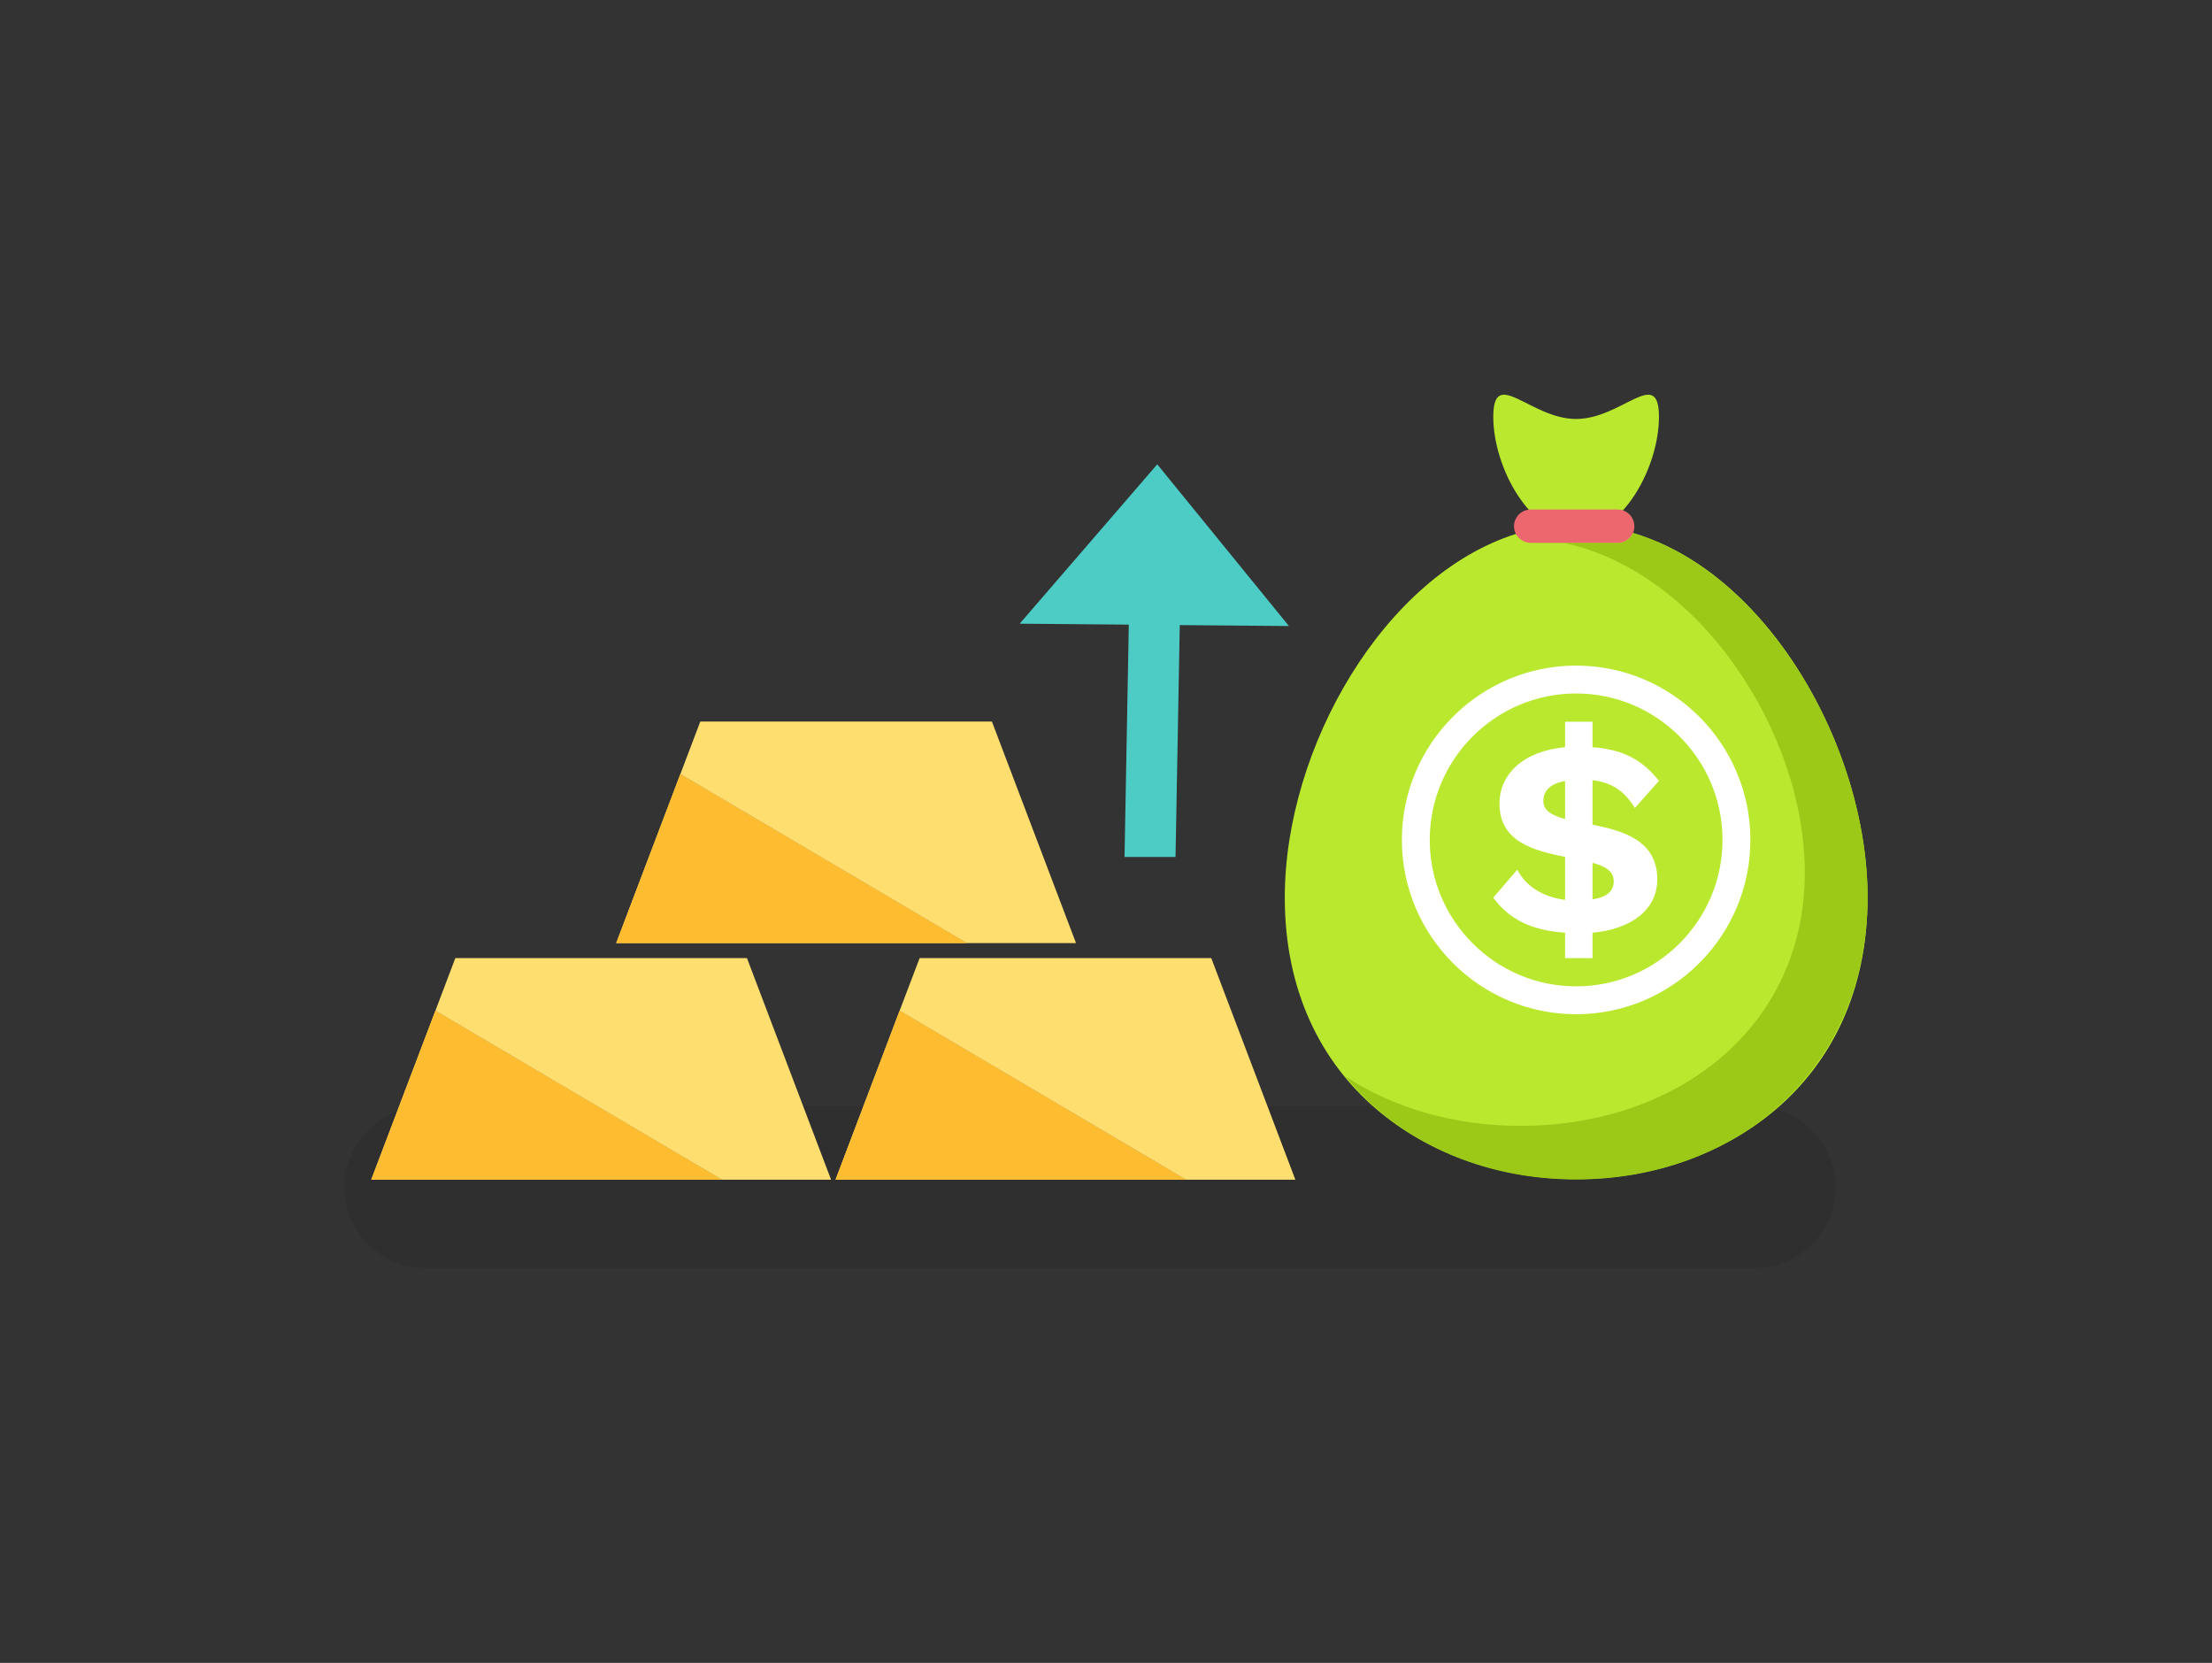 <?xml version="1.0" encoding="utf-8"?>
<svg xmlns="http://www.w3.org/2000/svg" enable-background="new 0 0 250.155 188" viewBox="0 0 250.155 188">
  <rect x="0" y="0" width="250.155" height="188" fill="#333333" stroke="none"/>
  <g>
    <g>
      <path d="M198.451,143.373H48.098c-5.032,0-9.148-4.117-9.148-9.148v0c0-5.032,4.117-9.148,9.148-9.148h150.353&#xA;			c5.032,0,9.148,4.117,9.148,9.148v0C207.6,139.257,203.483,143.373,198.451,143.373z" opacity=".08"/>
      <g>
        <g>
          <polygon fill="#fede6e" points="121.687 106.626 109.328 106.626 76.939 87.523 79.195 81.58 112.176 81.58"/>
          <polygon fill="#fede6e" points="79.211 81.58 79.195 81.58 79.195 81.572"/>
          <polygon fill="#fede6e" points="109.328 106.626 69.684 106.626 76.939 87.523"/>
          <polygon fill="#febc30" points="109.328 106.626 69.684 106.626 76.939 87.523"/>
        </g>
        <g>
          <polygon fill="#fede6e" points="93.985 133.375 81.627 133.375 49.238 114.273 51.493 108.322 84.474 108.322"/>
          <polygon fill="#fede6e" points="81.627 133.375 41.982 133.375 49.238 114.273"/>
          <polygon fill="#febc30" points="81.627 133.375 41.982 133.375 49.238 114.273"/>
        </g>
        <g>
          <polygon fill="#fede6e" points="146.493 133.375 134.126 133.375 101.737 114.273 104.001 108.322 136.982 108.322"/>
          <polygon fill="#fede6e" points="134.126 133.375 94.489 133.375 101.737 114.273"/>
          <polygon fill="#febc30" points="134.126 133.375 94.489 133.375 101.737 114.273"/>
        </g>
      </g>
      <polygon fill="#4dcbc5" points="127.173 96.884 132.94 96.884 133.421 70.671 145.766 70.779 130.874 52.496 115.316 70.513 127.656 70.621"/>
      <g>
        <path d="M168.876,47.127c0-5.765,4.194,0.242,9.368,0.242c5.174,0,9.368-6.006,9.368-0.242&#xA;				c0,5.764-4.194,13.333-9.368,13.333C173.07,60.461,168.876,52.892,168.876,47.127z" fill="#b9e82e"/>
        <path d="M171.431,60.367c-14.915,4.706-26.135,24.168-26.135,41.104c0,42.435,65.909,42.477,65.909,0&#xA;				C211.205,80.175,193.181,53.746,171.431,60.367z" fill="#b9e82e"/>
        <path d="M211.205,101.471c0,19.409-14.756,31.878-32.968,31.878c-10.608,0-20.047-4.254-26.082-11.645&#xA;				c5.45,3.589,12.337,5.583,19.807,5.583c17.76,0,32.144-11.193,32.144-28.634c0-15.766-11.831-34.005-27.278-37.275h6.115&#xA;				c0.771,0,1.436-0.479,1.728-1.117C199.799,64.754,211.205,84.375,211.205,101.471z" fill="#9cc918"/>
        <g>
          <path d="M178.244,114.668c-10.867,0-19.707-8.84-19.707-19.707c0-10.87,8.84-19.71,19.707-19.71&#xA;					c10.867,0,19.707,8.84,19.707,19.71C197.951,105.828,189.111,114.668,178.244,114.668z M178.244,78.404&#xA;					c-9.127,0-16.554,7.427-16.554,16.557c0,9.127,7.427,16.554,16.554,16.554c9.127,0,16.554-7.427,16.554-16.554&#xA;					C194.798,85.831,187.371,78.404,178.244,78.404z" fill="#fff"/>
          <path d="M176.998,105.448c-3.965-0.256-6.427-1.631-8.122-3.965l2.717-3.165c0.96,1.919,2.974,3.102,5.404,3.422&#xA;					v-4.86c-3.518-0.703-7.418-1.694-7.418-6.011c0-3.357,2.686-5.947,7.418-6.395v-2.877h3.102v2.877&#xA;					c3.805,0.288,5.788,1.663,7.513,3.805l-2.717,3.069c-1.215-1.95-2.686-2.909-4.796-3.133v5.02&#xA;					c3.484,0.703,7.322,1.79,7.322,6.171c0,3.517-3.038,5.66-7.322,6.043v2.877h-3.102V105.448z M176.998,88.31&#xA;					c-1.6,0.255-2.463,1.055-2.463,2.237c0,1.151,1.057,1.663,2.463,2.047V88.31z M182.497,99.628c0-1.183-1.024-1.694-2.398-2.078&#xA;					v4.125C181.634,101.451,182.497,100.811,182.497,99.628z" fill="#fff"/>
        </g>
        <path d="M184.831,59.49c0,0.266-0.053,0.532-0.16,0.771c-0.292,0.638-0.957,1.117-1.728,1.117h-9.837&#xA;				c-0.718,0-1.356-0.426-1.675-1.01c-0.133-0.266-0.213-0.558-0.213-0.877c0-0.957,0.718-1.755,1.648-1.861&#xA;				c0.08-0.027,0.16-0.027,0.239-0.027h9.837c0.213,0,0.425,0.027,0.612,0.106C184.299,57.948,184.831,58.666,184.831,59.49z" fill="#ed676f"/>
      </g>
    </g>
  </g>
</svg>